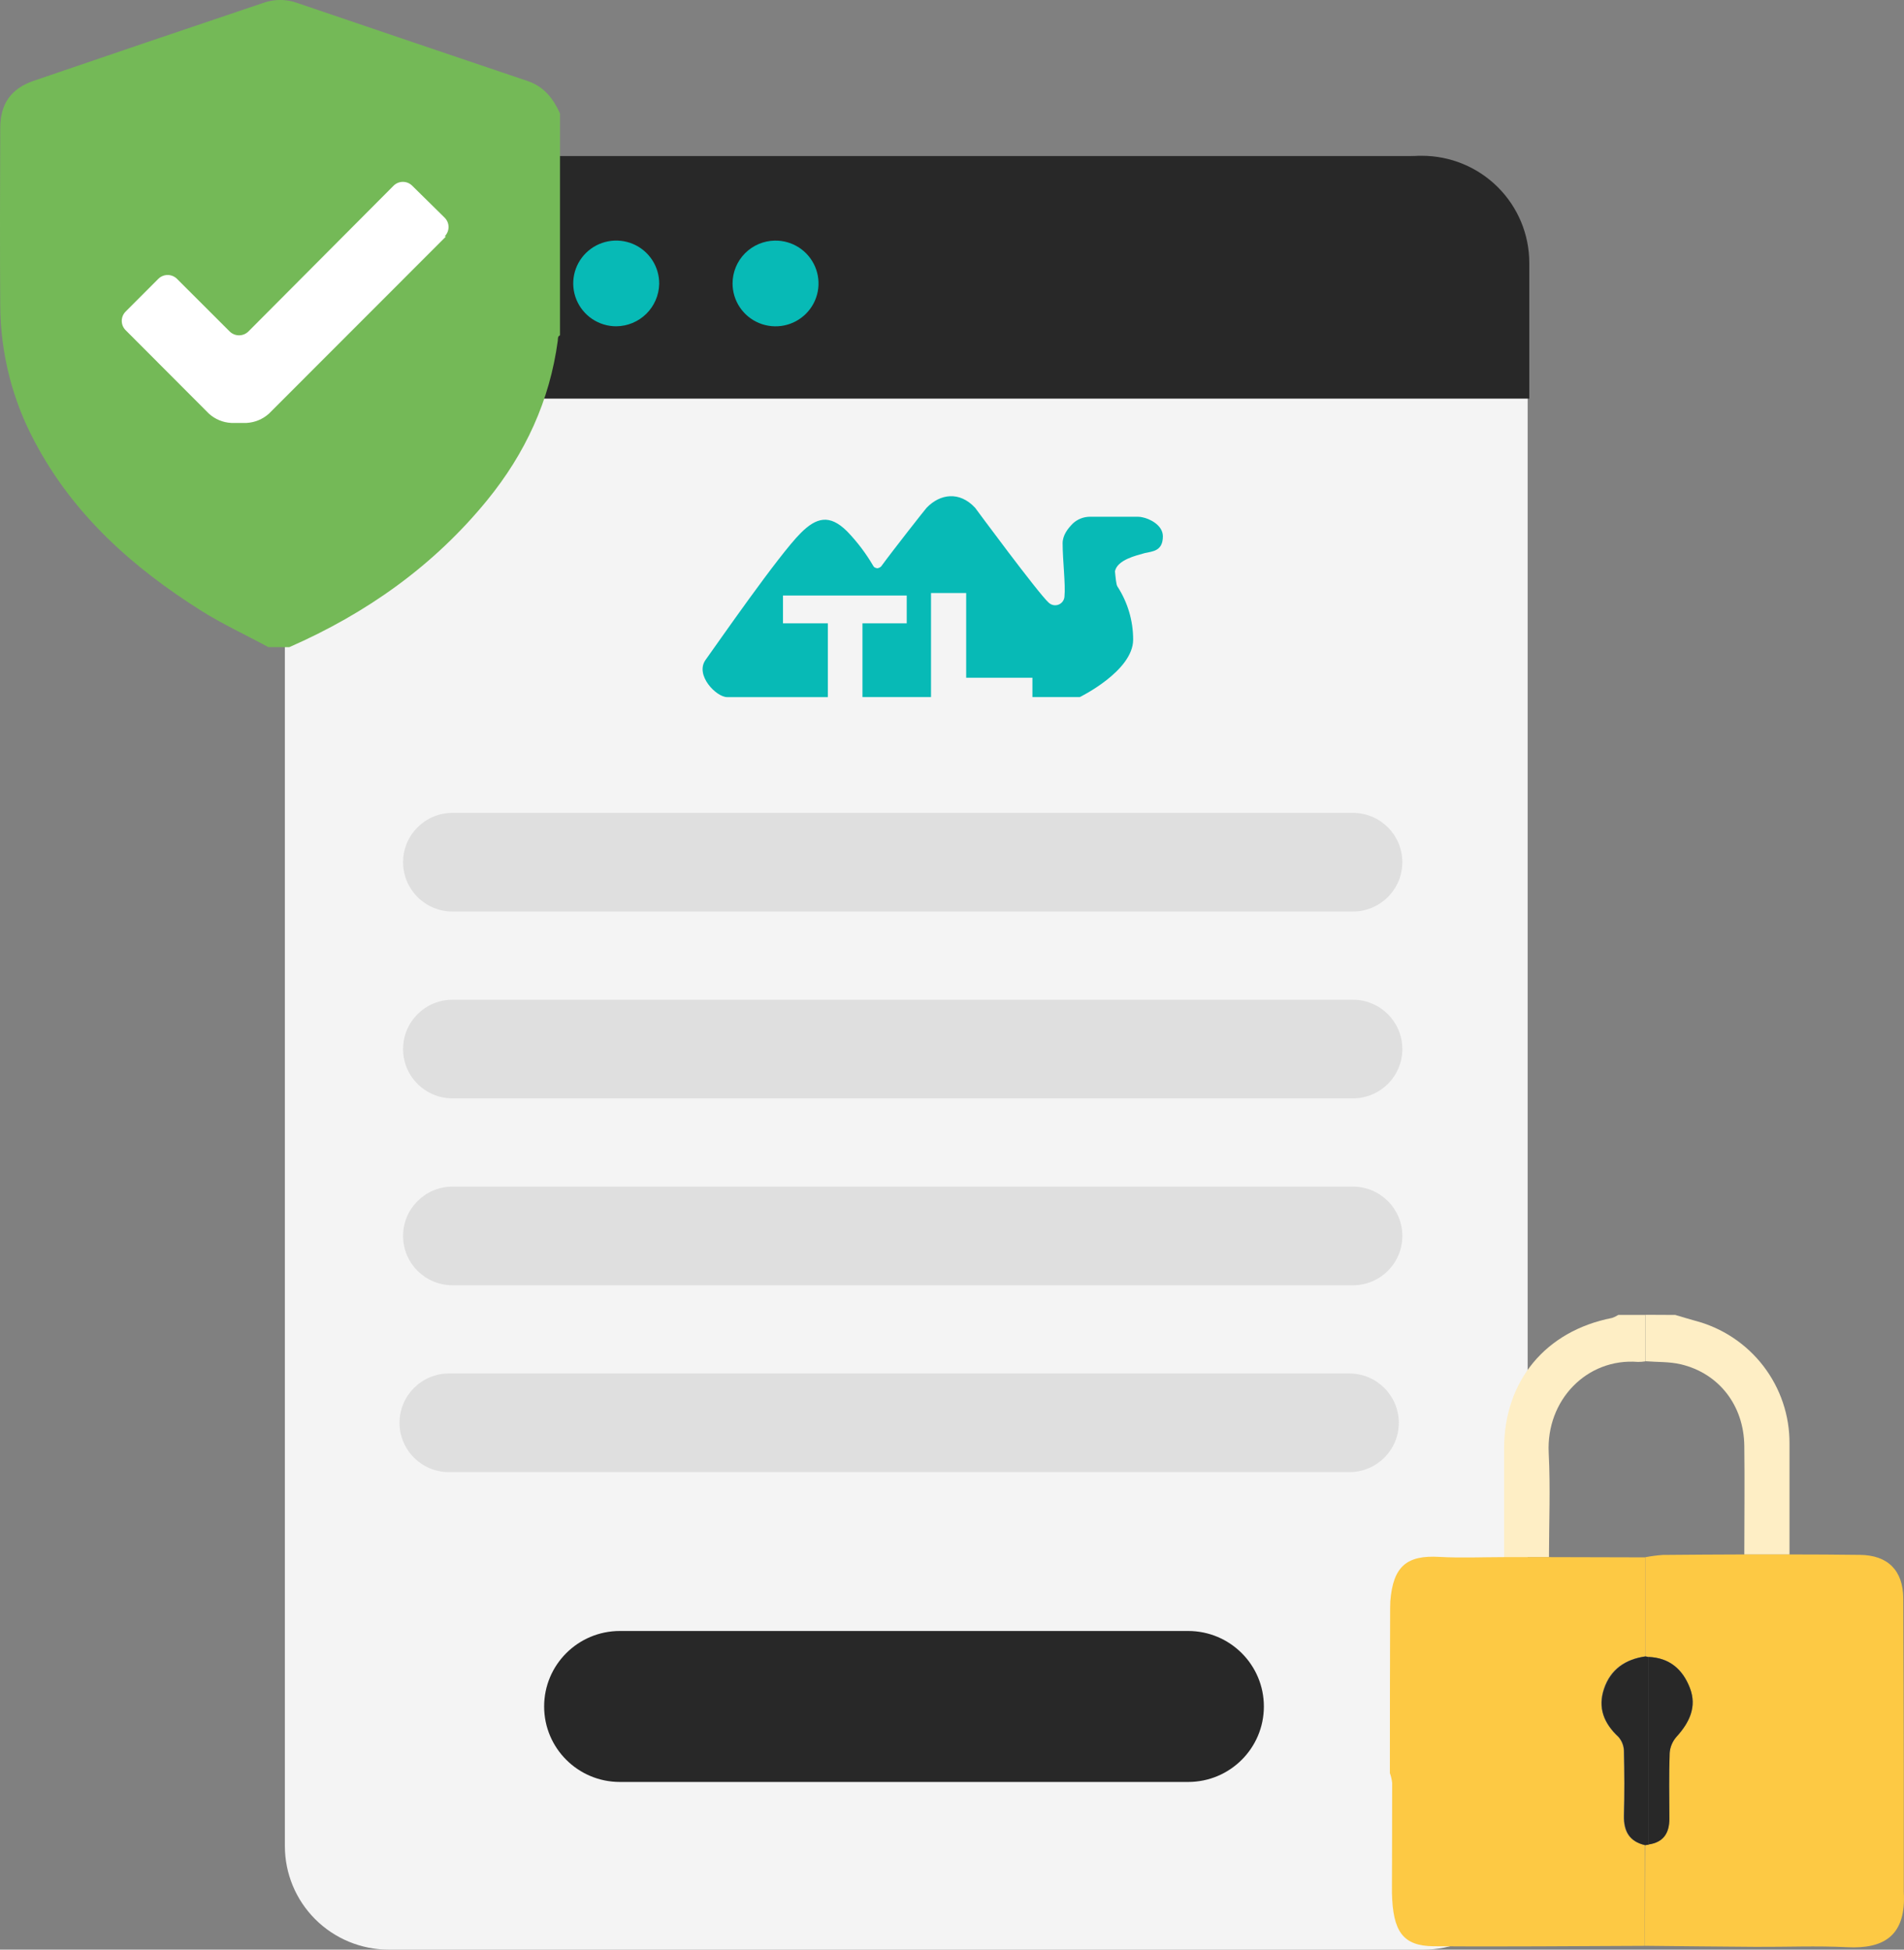 <svg width="168" height="172" viewBox="0 0 168 172" fill="none" xmlns="http://www.w3.org/2000/svg">
<rect x="0" y="0" width="168" height="172" fill="#808080" stroke="none"/>
<g clip-path="url(#clip0_3481_6401)">
<path d="M34.3 13.744H124.365C125.734 13.744 127.09 14.013 128.355 14.535C129.621 15.058 130.77 15.824 131.739 16.789C132.707 17.755 133.475 18.901 133.999 20.163C134.523 21.424 134.793 22.776 134.793 24.142V162.863C134.793 165.286 133.827 167.61 132.109 169.324C130.39 171.037 128.059 172 125.629 172H34.3C31.87 172 29.539 171.037 27.82 169.324C26.101 167.61 25.136 165.286 25.136 162.863V22.881C25.136 20.458 26.101 18.134 27.82 16.42C29.539 14.707 31.87 13.744 34.3 13.744Z" fill="#F4F4F4"/>
<path d="M34.445 13.744H125.458C127.972 13.744 130.383 14.74 132.161 16.512C133.939 18.285 134.938 20.689 134.938 23.196V35.169H24.965V23.196C24.965 20.689 25.964 18.285 27.742 16.512C29.52 14.74 31.931 13.744 34.445 13.744Z" fill="#282828"/>
<path d="M40.321 21.227C41.073 21.23 41.808 21.457 42.431 21.878C43.054 22.299 43.538 22.896 43.82 23.592C44.102 24.288 44.17 25.051 44.015 25.786C43.86 26.52 43.489 27.192 42.95 27.716C42.411 28.24 41.728 28.592 40.987 28.727C40.247 28.862 39.483 28.775 38.792 28.476C38.102 28.176 37.516 27.679 37.11 27.047C36.704 26.415 36.496 25.677 36.513 24.926C36.541 23.937 36.955 22.998 37.666 22.308C38.376 21.617 39.328 21.23 40.321 21.227Z" fill="#07BAB6"/>
<path d="M54.371 28.786C53.618 28.786 52.883 28.562 52.258 28.145C51.633 27.727 51.148 27.133 50.862 26.438C50.577 25.744 50.505 24.981 50.656 24.246C50.807 23.511 51.174 22.838 51.71 22.311C52.246 21.785 52.927 21.429 53.666 21.29C54.406 21.15 55.17 21.233 55.862 21.528C56.554 21.823 57.142 22.317 57.552 22.946C57.962 23.575 58.174 24.311 58.163 25.062C58.139 26.052 57.73 26.994 57.023 27.689C56.315 28.384 55.364 28.777 54.371 28.786Z" fill="#07BAB6"/>
<path d="M68.376 21.227C69.128 21.216 69.867 21.429 70.497 21.838C71.128 22.247 71.623 22.834 71.918 23.523C72.213 24.213 72.296 24.975 72.156 25.712C72.015 26.449 71.659 27.128 71.13 27.662C70.602 28.196 69.927 28.562 69.19 28.712C68.453 28.862 67.687 28.791 66.991 28.506C66.295 28.221 65.7 27.737 65.281 27.114C64.862 26.491 64.638 25.758 64.638 25.008C64.638 24.014 65.03 23.061 65.729 22.353C66.429 21.646 67.38 21.241 68.376 21.227Z" fill="#07BAB6"/>
<path d="M119.372 71.713H39.929C37.518 71.713 35.565 73.661 35.565 76.064C35.565 78.467 37.518 80.415 39.929 80.415H119.372C121.782 80.415 123.736 78.467 123.736 76.064C123.736 73.661 121.782 71.713 119.372 71.713Z" fill="#DFDFDF"/>
<path d="M119.372 88.198H39.929C37.518 88.198 35.565 90.146 35.565 92.549C35.565 94.952 37.518 96.9 39.929 96.9H119.372C121.782 96.9 123.736 94.952 123.736 92.549C123.736 90.146 121.782 88.198 119.372 88.198Z" fill="#DFDFDF"/>
<path d="M119.372 104.686H39.929C37.518 104.686 35.565 106.634 35.565 109.037C35.565 111.44 37.518 113.389 39.929 113.389H119.372C121.782 113.389 123.736 111.44 123.736 109.037C123.736 106.634 121.782 104.686 119.372 104.686Z" fill="#DFDFDF"/>
<path d="M119.059 121.171H39.616C37.206 121.171 35.252 123.119 35.252 125.522C35.252 127.925 37.206 129.873 39.616 129.873H119.059C121.469 129.873 123.423 127.925 123.423 125.522C123.423 123.119 121.469 121.171 119.059 121.171Z" fill="#DFDFDF"/>
<path d="M104.838 143.888H54.692C51.003 143.888 48.012 146.87 48.012 150.548C48.012 154.225 51.003 157.207 54.692 157.207H104.838C108.527 157.207 111.518 154.225 111.518 150.548C111.518 146.87 108.527 143.888 104.838 143.888Z" fill="#282828"/>
<path d="M147.82 116.007C148.388 116.174 148.954 116.347 149.523 116.505C151.934 117.127 154.067 118.535 155.584 120.504C157.102 122.474 157.916 124.892 157.897 127.375C157.897 130.633 157.897 133.889 157.897 137.142H153.909C153.909 133.944 153.95 130.746 153.909 127.551C153.865 123.991 151.678 121.162 148.313 120.361C147.301 120.122 146.224 120.172 145.178 120.09C145.178 118.727 145.178 117.362 145.178 115.994L147.82 116.007Z" fill="#FEEEC5"/>
<path d="M145.168 116.007C145.168 117.372 145.168 118.738 145.168 120.103C144.952 120.137 144.733 120.153 144.514 120.15C140.023 119.797 136.411 123.522 136.651 128.182C136.806 131.241 136.677 134.316 136.674 137.382H132.714C132.714 134.181 132.714 130.976 132.714 127.775C132.73 121.814 136.37 117.425 142.232 116.272C142.428 116.208 142.615 116.119 142.788 116.007H145.168Z" fill="#FEEEC5"/>
<path d="M153.909 137.136H157.903C159.974 137.136 162.042 137.149 164.106 137.174C166.571 137.196 167.924 138.545 167.937 141.021C167.96 146.153 167.974 151.285 167.981 156.419V166.911C168.205 170.749 166.252 171.953 162.985 171.786C160.302 171.65 157.612 171.77 154.92 171.754C151.662 171.735 148.404 171.694 145.146 171.663L145.168 162.781L145.449 162.721C146.782 162.535 147.301 161.706 147.294 160.437C147.294 158.505 147.25 156.57 147.32 154.642C147.361 154.11 147.577 153.607 147.933 153.209C149.074 151.948 149.753 150.59 149.105 148.911C148.457 147.231 147.298 146.248 145.449 146.176L145.168 146.116C145.168 143.205 145.168 140.293 145.168 137.382C145.676 137.285 146.19 137.218 146.707 137.18C149.105 137.152 151.507 137.149 153.909 137.136Z" fill="#FDC944"/>
<path d="M145.136 171.666C138.923 171.685 132.71 171.754 126.491 171.701C123.783 171.675 122.892 170.409 122.819 166.974C122.819 163.745 122.844 160.515 122.838 157.286C122.804 156.991 122.736 156.701 122.636 156.422C122.636 151.772 122.643 147.12 122.658 142.467C122.658 142.073 122.658 141.676 122.674 141.283C122.914 138.132 124.172 137.187 127.019 137.354C128.915 137.461 130.811 137.372 132.707 137.372H136.673L145.158 137.394C145.158 140.306 145.158 143.217 145.158 146.129C143.398 146.384 142.096 147.25 141.518 148.964C140.939 150.678 141.518 152.036 142.782 153.227C143.09 153.576 143.262 154.023 143.268 154.488C143.319 156.378 143.328 158.269 143.268 160.159C143.23 161.542 143.739 162.453 145.136 162.778V171.666Z" fill="#FDC944"/>
<path d="M145.168 162.784C143.771 162.469 143.272 161.549 143.3 160.166C143.351 158.275 143.341 156.385 143.3 154.494C143.294 154.03 143.121 153.583 142.814 153.234C141.531 152.043 140.968 150.666 141.549 148.971C142.131 147.276 143.43 146.381 145.19 146.135L145.471 146.195V162.74L145.168 162.784Z" fill="#282828"/>
<path d="M145.452 162.724V146.179C147.301 146.251 148.476 147.272 149.108 148.914C149.74 150.555 149.077 151.958 147.936 153.212C147.58 153.61 147.365 154.113 147.323 154.645C147.253 156.573 147.285 158.508 147.298 160.44C147.301 161.709 146.783 162.538 145.452 162.724Z" fill="#282828"/>
<path d="M23.669 57.087C21.707 56.015 19.669 55.086 17.773 53.892C11.708 50.076 6.497 45.432 3.09 39.017C1.101 35.316 0.048 31.188 0.022 26.99C-0.016 21.76 0.003 16.532 0.022 11.302C0.022 9.156 0.97 7.814 2.986 7.124C9.743 4.813 16.503 2.52 23.268 0.243C24.208 -0.085 25.232 -0.085 26.172 0.243C32.964 2.553 39.755 4.854 46.546 7.146C48.009 7.638 48.818 8.699 49.412 10.013V29.583C49.191 29.674 49.238 29.882 49.216 30.056C48.508 35.346 46.347 40.009 42.99 44.124C38.269 49.912 32.344 54.103 25.527 57.093L23.669 57.087Z" fill="#74B957"/>
<path d="M39.337 20.877L23.726 36.496C23.182 36.984 22.488 37.272 21.758 37.312H20.405C19.674 37.276 18.978 36.987 18.436 36.496L11.079 29.123C10.865 28.906 10.744 28.613 10.744 28.308C10.744 28.004 10.865 27.711 11.079 27.494L13.971 24.598C14.189 24.382 14.485 24.261 14.793 24.261C15.1 24.261 15.396 24.382 15.614 24.598L20.275 29.252C20.494 29.464 20.787 29.583 21.092 29.583C21.397 29.583 21.69 29.464 21.909 29.252L34.733 16.378C34.95 16.164 35.243 16.044 35.548 16.044C35.854 16.044 36.147 16.164 36.364 16.378L39.243 19.214C39.457 19.431 39.578 19.723 39.578 20.028C39.578 20.333 39.457 20.626 39.243 20.843L39.337 20.877Z" fill="white"/>
<path d="M100.828 45.643C100.688 45.606 100.545 45.589 100.401 45.589H96.173C95.616 45.589 95.08 45.799 94.672 46.175C94.245 46.604 93.761 47.19 93.761 47.937C93.761 49.43 94.03 51.566 93.923 52.635C93.912 52.79 93.857 52.939 93.764 53.065C93.671 53.19 93.544 53.287 93.398 53.343C93.252 53.398 93.093 53.412 92.939 53.381C92.786 53.349 92.645 53.275 92.532 53.167C91.622 52.36 86.041 44.798 86.041 44.798C84.651 43.302 82.938 43.57 81.759 44.798C81.652 44.906 78.763 48.579 77.746 49.975C77.698 50.019 77.643 50.055 77.585 50.082C77.518 50.116 77.444 50.133 77.37 50.133C77.321 50.105 77.267 50.088 77.212 50.082C77.142 50.048 77.085 49.991 77.051 49.922C76.407 48.819 75.634 47.797 74.747 46.878C73.195 45.331 72.02 45.652 70.639 47.039C68.711 48.961 63.307 56.753 62.236 58.246C61.326 59.579 63.2 61.501 64.163 61.501H73.047V54.991H69.087V52.537H80.005V54.991H76.099V61.498H82.148V52.319H85.251V59.79H91.097V61.498H95.275C95.275 61.498 99.984 59.204 99.984 56.428C99.985 54.762 99.502 53.132 98.593 51.733C98.486 51.573 98.432 50.933 98.379 50.397C98.593 49.383 100.252 49.011 101.001 48.797C101.697 48.636 102.607 48.636 102.607 47.303C102.594 46.282 101.362 45.744 100.828 45.643Z" fill="#07BAB6"/>
</g>
<defs>
<clipPath id="clip0_3481_6401">
<rect width="168" height="172" fill="white"/>
</clipPath>
</defs>
</svg>
